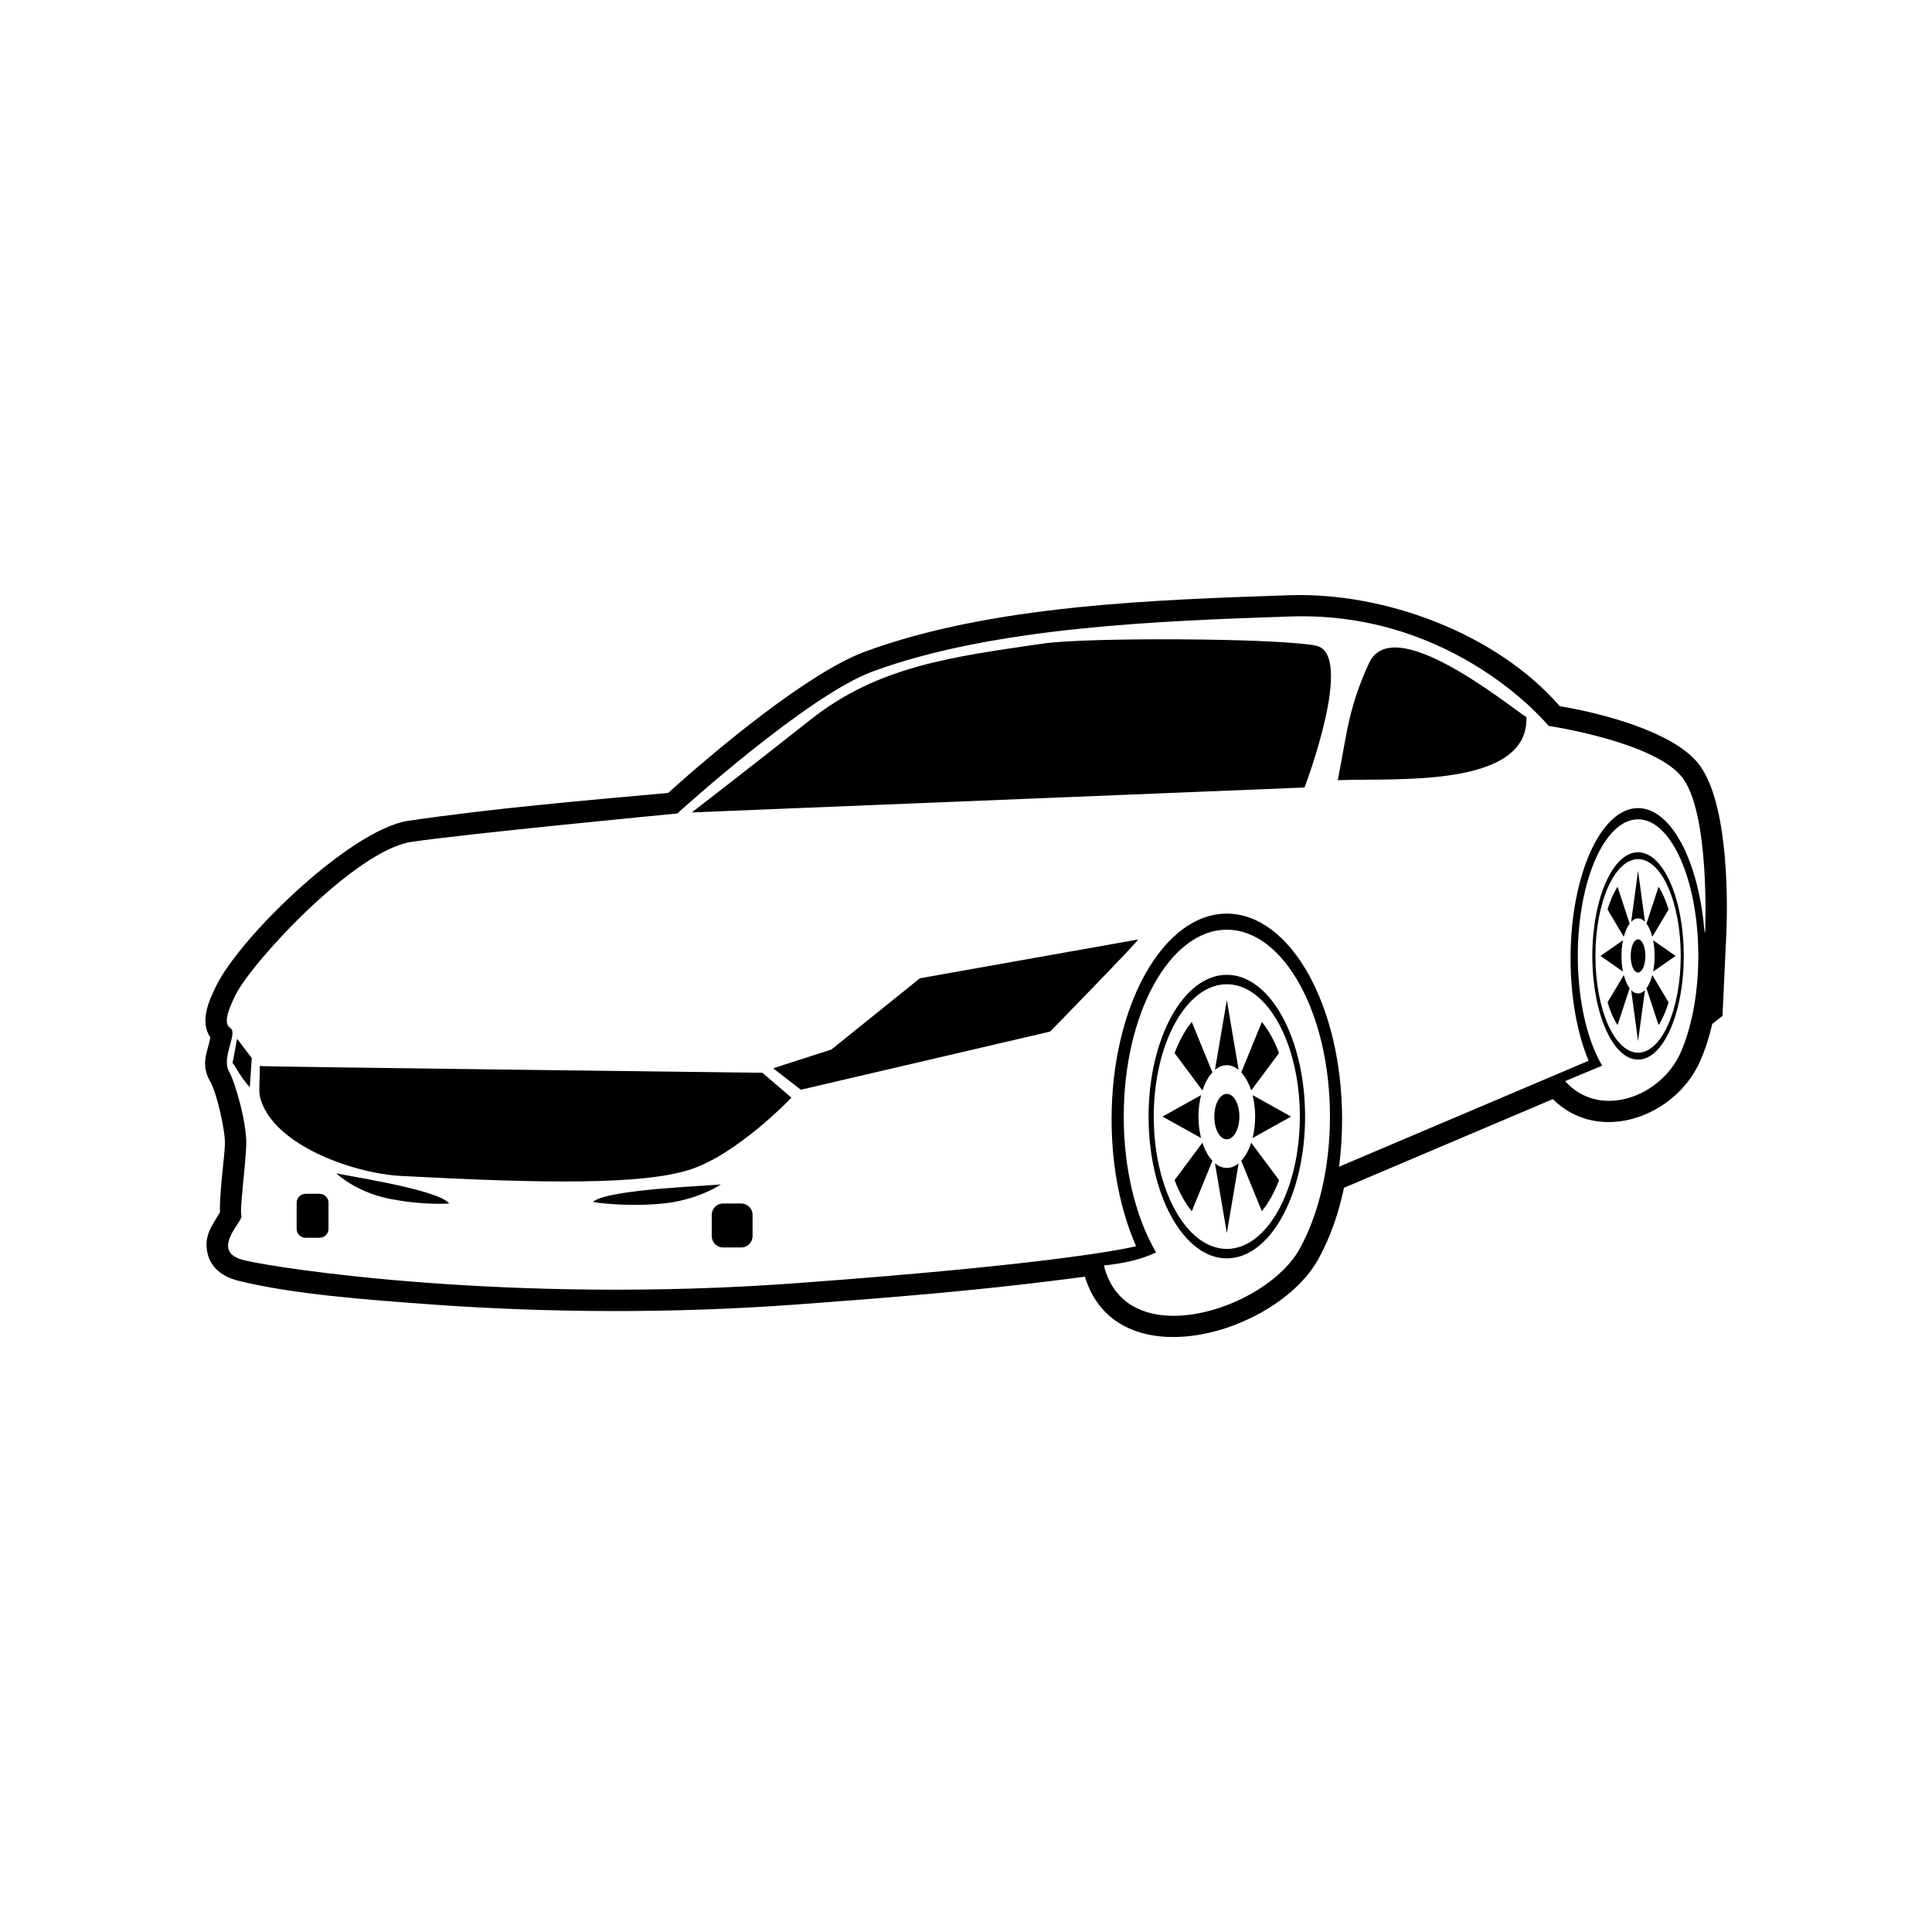 <?xml version="1.0" encoding="UTF-8"?>
<!-- Uploaded to: ICON Repo, www.iconrepo.com, Generator: ICON Repo Mixer Tools -->
<svg fill="#000000" width="800px" height="800px" version="1.1" viewBox="144 144 512 512" xmlns="http://www.w3.org/2000/svg">
 <path d="m597.77 415.34c-0.789 3.43-1.848 6.769-3.215 9.871-6.492 14.75-26.793 22.238-39.047 10.07l-55.328 23.492c-1.406 6.644-3.613 13.121-6.793 18.871-10.973 19.875-53.461 32.23-61.879 4.695-2.016 0.266-4.012 0.52-5.926 0.762-23.316 2.988-46.98 4.887-70.414 6.602-32.746 2.398-65.973 2.293-98.723-0.145-14.742-1.098-34.934-2.559-49.293-6.152-3.883-0.969-7.289-3.246-8.176-7.379-1.012-4.731 1.355-7.34 3.32-10.77-0.156-5.25 1.199-14.465 1.316-18.055 0.109-3.465-2.133-13.516-3.828-16.43-2.781-4.801-0.785-7.898-0.031-11.809-2.797-4.191-0.594-9.418 1.605-13.82 6.695-13.387 35.836-41.395 50.828-43.613 22.344-3.309 46.23-5.34 68.891-7.391 12.938-11.699 37.359-31.996 52.184-37.457 33.535-12.352 76.891-13.738 112.49-14.941 25.043-0.84 54.73 10 71.598 29.398 11.359 1.914 29.371 6.644 36.363 14.766 7.883 9.168 8.281 33.68 7.785 45.559l-1.02 21.77-2.719 2.117zm-222.54-93.371c-17.434 6.418-51.746 37.613-51.746 37.613s-55.594 5.324-70.453 7.527c-14.863 2.203-42.203 31.738-46.605 40.551-4.402 8.805-1.285 8.254-0.918 9.352 0.715 2.144-2.695 7.703-0.832 10.918 1.652 2.848 4.769 13.766 4.586 19.453-0.18 5.688-1.828 17.426-1.273 18.801 0.543 1.375-8.629 9.453 0.543 11.75 9.176 2.293 71.008 11.645 146.23 6.141 69.109-5.059 87.738-9.184 90.312-9.82-4.07-9.266-6.5-20.934-6.492-33.613-0.004-15.062 3.414-28.688 8.941-38.555 5.523-9.863 13.164-15.965 21.602-15.965 8.43 0 16.066 6.102 21.594 15.965 5.527 9.871 8.949 23.492 8.949 38.555 0 4.316-0.281 8.523-0.812 12.559l66.145-28.086c-2.973-7.109-4.785-16.641-4.785-27.125 0-11.004 2-20.957 5.238-28.168 3.234-7.203 7.707-11.668 12.652-11.668 4.938 0 9.41 4.465 12.652 11.668 2.504 5.578 4.266 12.801 4.938 20.883l0.172 0.523s1.473-32.48-6.418-41.648c-7.891-9.176-35.051-13.211-35.051-13.211s-24.773-30.465-68.441-28.996c-34.207 1.152-78.5 2.727-110.73 14.594zm61.32 157.39c5.754 23.648 42.91 11.848 51.902-4.449 4.953-8.957 8-21.336 8-35.016 0-13.672-3.059-26.051-8-35.008-4.949-8.957-11.777-14.504-19.32-14.504-7.551 0-14.383 5.547-19.324 14.504-4.949 8.957-8.012 21.336-8.004 35.008-0.004 13.684 3.059 26.059 8.004 35.016l0.559 0.984c-4.231 2.07-9.344 3.023-13.816 3.465zm132.04-52.949-9.82 4.106c9.191 10.27 25.457 4.144 30.621-7.586 2.891-6.555 4.68-15.602 4.68-25.598 0-10.004-1.789-19.051-4.68-25.609-2.887-6.543-6.879-10.594-11.285-10.594-4.414 0-8.402 4.051-11.297 10.594-2.887 6.559-4.672 15.602-4.672 25.609 0 9.996 1.785 19.043 4.672 25.598 0.555 1.258 1.148 2.422 1.777 3.481zm9.516-54.73c3.117 0 5.949 2.875 7.992 7.516 2.047 4.641 3.316 11.047 3.316 18.133 0 7.078-1.27 13.488-3.316 18.133-2.039 4.641-4.871 7.508-7.992 7.508-3.117 0-5.949-2.867-8-7.508-2.047-4.644-3.305-11.055-3.305-18.133 0-7.082 1.258-13.492 3.305-18.133 2.051-4.641 4.883-7.516 8-7.516zm0 15.695c0.656 0 1.27 0.328 1.828 0.918l-1.828-13.531-1.832 13.531c0.559-0.59 1.18-0.918 1.832-0.918zm2.231 1.391c0.637 0.855 1.164 2.055 1.547 3.492l1.754-2.949 2.555-4.281c-0.352-1.195-0.762-2.301-1.203-3.305-0.441-1.012-0.934-1.93-1.457-2.727l-1.891 5.777-1.305 3.988zm1.754 4.41c0.262 1.266 0.398 2.676 0.398 4.156s-0.137 2.891-0.398 4.152l5.969-4.152zm-0.207 9.219c-0.383 1.441-0.91 2.644-1.547 3.5l1.305 3.984 1.891 5.785c0.523-0.801 1.012-1.715 1.457-2.727 0.441-1.008 0.852-2.117 1.203-3.305l-2.555-4.281zm-1.949 3.981c-0.559 0.586-1.176 0.902-1.828 0.902-0.656 0-1.273-0.316-1.832-0.902l1.832 13.527zm-4.062-0.48c-0.641-0.855-1.168-2.062-1.547-3.5l-1.758 2.957-2.551 4.281c0.348 1.188 0.754 2.297 1.199 3.305 0.449 1.012 0.938 1.926 1.457 2.727l1.891-5.785zm-1.758-4.41c-0.262-1.266-0.398-2.676-0.398-4.156s0.137-2.891 0.398-4.16l-5.965 4.16zm0.211-9.219c0.379-1.438 0.906-2.648 1.547-3.5l-1.309-3.988-1.891-5.777c-0.52 0.797-1.008 1.715-1.457 2.727-0.441 1.004-0.852 2.109-1.199 3.305l2.551 4.281 1.758 2.957zm3.777 0.66c-1.082 0-1.949 1.953-1.949 4.402 0 2.504 0.852 4.402 1.949 4.402 1.066 0 1.941-1.969 1.941-4.402 0-2.445-0.867-4.402-1.941-4.402zm8.559-15.027c-2.188-4.969-5.219-8.047-8.559-8.047-3.344 0-6.375 3.078-8.566 8.047-2.195 4.977-3.551 11.844-3.551 19.434 0 7.578 1.355 14.453 3.551 19.426 2.191 4.969 5.219 8.047 8.566 8.047 3.34 0 6.375-3.078 8.559-8.047 2.195-4.973 3.551-11.848 3.551-19.426 0-7.586-1.355-14.453-3.551-19.434zm-117.54 26.934c5.34 0 10.184 3.918 13.684 10.273 3.5 6.348 5.668 15.113 5.668 24.793 0 9.688-2.168 18.453-5.668 24.801-3.5 6.344-8.344 10.273-13.684 10.273-5.352 0-10.188-3.93-13.695-10.273-3.496-6.348-5.672-15.113-5.672-24.801 0-9.68 2.176-18.445 5.672-24.793 3.508-6.352 8.344-10.273 13.695-10.273zm0 21.457c1.117 0 2.176 0.449 3.133 1.25l-3.133-18.512-3.144 18.512c0.957-0.801 2.023-1.25 3.144-1.25zm3.82 1.906c1.082 1.168 2 2.812 2.641 4.781l3.012-4.039 4.363-5.859c-0.598-1.629-1.289-3.144-2.055-4.523-0.762-1.379-1.598-2.637-2.488-3.727l-3.238 7.91-2.231 5.461zm3.008 6.019c0.438 1.734 0.68 3.656 0.68 5.684 0 2.035-0.242 3.961-0.68 5.688l10.207-5.688zm-0.367 12.617c-0.641 1.965-1.551 3.629-2.641 4.793l2.231 5.453 3.231 7.91c0.902-1.098 1.738-2.348 2.5-3.734 0.766-1.375 1.457-2.891 2.055-4.519l-4.363-5.859-3.012-4.039zm-3.324 5.441c-0.957 0.797-2.016 1.246-3.133 1.246-1.117 0-2.188-0.449-3.144-1.246l3.144 18.5zm-6.961-0.648c-1.09-1.164-2-2.828-2.641-4.797l-3.012 4.047-4.367 5.859c0.609 1.629 1.301 3.144 2.062 4.519 0.762 1.387 1.602 2.637 2.5 3.734l3.231-7.91 2.231-5.453zm-2.996-6.035c-0.449-1.727-0.691-3.656-0.691-5.688 0-2.023 0.242-3.949 0.691-5.684l-10.219 5.684zm0.359-12.609c0.641-1.961 1.559-3.621 2.641-4.785l-2.231-5.457-3.231-7.91c-0.898 1.094-1.738 2.348-2.5 3.727-0.762 1.379-1.449 2.898-2.062 4.523l4.367 5.859 3.012 4.039zm6.469 0.902c-1.855 0-3.324 2.68-3.324 6.019 0 3.438 1.449 6.027 3.324 6.027 1.84 0 3.32-2.691 3.32-6.027 0-3.336-1.48-6.019-3.32-6.019zm14.66-20.547c-3.754-6.797-8.938-11.004-14.66-11.004-5.734 0-10.914 4.207-14.672 11.004-3.754 6.801-6.074 16.199-6.074 26.566 0 10.379 2.324 19.773 6.074 26.574 3.758 6.797 8.938 11.004 14.672 11.004 5.723 0 10.906-4.207 14.66-11.004 3.754-6.801 6.074-16.199 6.074-26.574 0-10.367-2.324-19.766-6.074-26.566zm-273.07 11.074-0.52 7.723c-2.664-2.957-3.965-5.871-4.59-6.465 0.297-0.969 0.973-5.371 1.23-6.375l3.879 5.113zm124.92 38.527h4.777c1.668 0 3.023 1.359 3.023 3.023v5.606c0 1.664-1.355 3.023-3.023 3.023h-4.777c-1.668 0-3.023-1.359-3.023-3.023v-5.606c0-1.664 1.355-3.023 3.023-3.023zm-110.67-2.57h3.727c1.293 0 2.363 1.059 2.363 2.359v6.938c0 1.301-1.066 2.359-2.363 2.359h-3.727c-1.289 0-2.352-1.059-2.352-2.359v-6.938c0-1.301 1.062-2.359 2.352-2.359zm110.13-2.535s-6.152 4.367-16.262 5.199c-10.105 0.832-17.707-0.492-17.707-0.492 3.769-3.578 33.953-4.348 33.973-4.707zm-102.06-2.961s5.039 4.953 14.035 6.781c8.988 1.84 15.961 1.285 15.961 1.285-2.988-3.93-30.016-7.715-29.996-8.066zm-20.191-28.359c0.066 2.594-0.348 6.586 0.055 8.203 3.152 12.617 24.609 20.238 37.348 20.922 37.797 2.012 63.852 2.383 76.52-1.652 12.656-4.035 26.973-19.086 26.973-19.086l-7.707-6.606s-133-1.602-133.19-1.785zm232.74-33.535-57.801 10.277-23.484 18.898-15.41 4.953 7.336 5.688 66.059-15.41s23.664-24.219 23.301-24.406zm61.199-73.215c-5.402 11.828-5.715 17.973-8.262 31.004 14.293-0.664 50.582 2.379 50-16.695-5.738-3.824-35.477-28.027-41.734-14.309zm-147.98 14.953c-17.992 14.219-31.473 24.586-31.473 24.586l162.38-6.606s13.586-35.594 2.941-37.613c-10.645-2.016-60.738-2.203-72.109-0.543-24.156 3.5-43.762 5.953-61.742 20.176z" fill-rule="evenodd"/>
</svg>